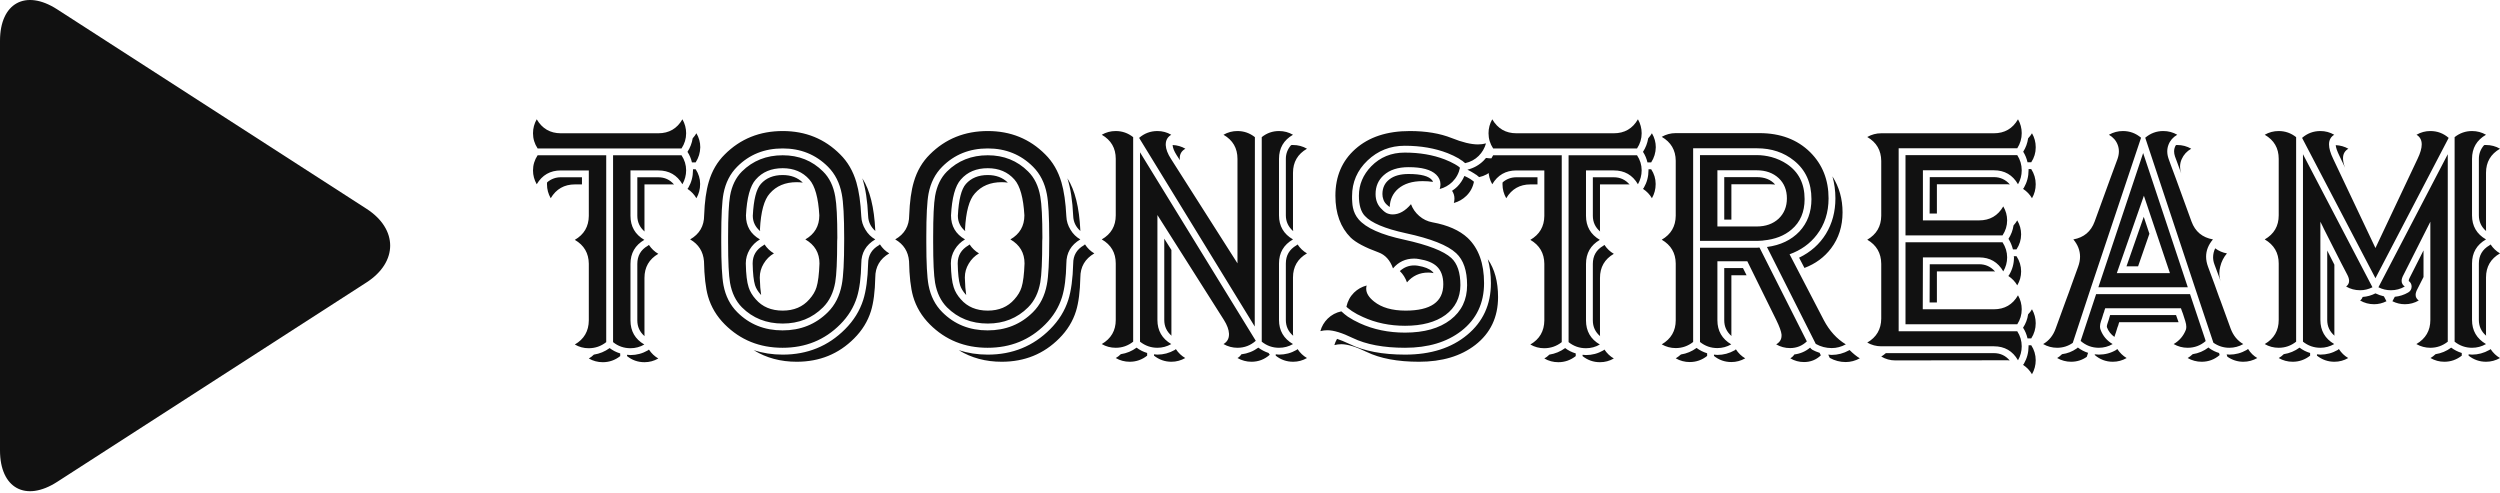 <svg width="923" height="182" viewBox="0 0 923 182" fill="none" xmlns="http://www.w3.org/2000/svg">
<g clip-path="url(#clip0_99_19)">
<path d="M212.28 68.082C208.324 68.082 205.339 69.783 203.325 73.186C202.409 71.576 201.951 69.874 201.951 68.082V67.697L202.006 67.313C203.471 66.069 205.156 65.447 207.061 65.447H214.862V68.082H212.28ZM225.081 128.51C226.216 129.388 227.517 130.046 228.982 130.485V131.473C227.077 132.973 224.934 133.724 222.554 133.724C220.686 133.724 218.964 133.266 217.389 132.351C218.048 131.986 218.671 131.51 219.257 130.924C221.382 130.595 223.323 129.79 225.081 128.51ZM253.816 56.063C254.805 54.526 255.446 52.862 255.739 51.069C256.288 50.447 256.746 49.825 257.112 49.203C258.064 50.813 258.541 52.532 258.541 54.362C258.504 56.374 257.936 58.24 256.837 59.96H255.464C255.134 58.533 254.585 57.234 253.816 56.063ZM239.585 129.058C240.501 130.449 241.654 131.546 243.046 132.352C241.471 133.266 239.768 133.724 237.936 133.724C235.519 133.724 233.376 132.974 231.508 131.473V130.979L232.112 131.034L232.772 131.089C235.043 131.089 237.167 130.522 239.145 129.388C239.291 129.315 239.438 129.205 239.585 129.058ZM256.837 62.484C257.936 64.167 258.485 65.96 258.485 67.863V68.027C258.485 69.857 258.027 71.576 257.112 73.186C256.306 71.796 255.207 70.643 253.815 69.729C253.962 69.582 254.071 69.436 254.145 69.289C255.28 67.314 255.848 65.173 255.848 62.868V62.484L256.837 62.484ZM243.048 65.449C245.392 65.449 247.333 66.345 248.871 68.138L248.542 68.083H237.938V85.152L237.993 85.481C236.198 83.944 235.301 82.005 235.301 79.663V65.449L243.048 65.449ZM239.585 90.421C240.501 91.812 241.654 92.909 243.046 93.714C239.64 95.69 237.936 98.654 237.936 102.606V123.791L237.991 124.12C236.197 122.583 235.299 120.644 235.299 118.302V97.447C235.299 94.446 236.581 92.214 239.145 90.751C239.292 90.678 239.438 90.568 239.585 90.421ZM226.344 57.325L251.617 57.325C252.753 59.044 253.32 60.892 253.32 62.868C253.32 64.698 252.862 66.417 251.947 68.027C249.969 64.624 247.002 62.923 243.046 62.923H232.772V79.662C232.772 83.614 234.475 86.578 237.882 88.554C234.476 90.529 232.772 93.493 232.772 97.445V118.301C232.772 122.252 234.475 125.216 237.882 127.192C236.307 128.107 234.604 128.564 232.772 128.564C230.355 128.564 228.212 127.814 226.344 126.314L226.344 57.325ZM198.16 68.028C197.245 66.418 196.787 64.717 196.787 62.924C196.787 60.912 197.354 59.046 198.49 57.326H223.818V126.315C221.913 127.815 219.752 128.565 217.335 128.565C215.503 128.565 213.8 128.108 212.225 127.193C215.631 125.217 217.353 122.254 217.39 118.302V97.391C217.353 93.476 215.631 90.531 212.225 88.555C215.631 86.579 217.353 83.634 217.39 79.719V62.925H207.06C203.141 62.925 200.175 64.626 198.16 68.028ZM243.048 49.204C247.003 49.204 249.97 47.484 251.948 44.045C252.864 45.655 253.322 47.374 253.322 49.204C253.322 51.216 252.754 53.082 251.619 54.802H198.49C197.354 53.082 196.786 51.216 196.786 49.204C196.786 47.374 197.244 45.655 198.16 44.045C200.174 47.484 203.141 49.204 207.06 49.204H243.048ZM288.978 64.625C292.018 64.625 294.49 65.558 296.395 67.424C295.589 67.315 294.838 67.26 294.142 67.26C289.93 67.26 286.615 68.65 284.198 71.431C282.11 73.736 280.901 78.163 280.572 84.713L280.627 84.987V85.317C278.832 83.78 277.935 81.896 277.935 79.664C278.228 73.736 279.217 69.821 280.901 67.918C282.843 65.723 285.535 64.625 288.978 64.625ZM320.515 79.718C320.258 74.083 319.544 69.455 318.372 65.832C321.156 70.15 322.749 76.553 323.152 85.042V85.261C321.467 83.761 320.588 81.913 320.515 79.718ZM281.012 108.916L280.902 108.806C279.84 107.635 279.125 106.465 278.759 105.294C278.246 103.647 277.953 100.995 277.88 97.336V97.226C277.88 94.335 279.199 92.122 281.836 90.585L282.275 90.256C283.191 91.646 284.345 92.744 285.737 93.549C284.162 94.464 282.898 95.726 281.946 97.336C280.994 98.909 280.517 100.592 280.517 102.385V102.605C280.591 105.203 280.755 107.306 281.012 108.916ZM324.855 90.202C325.771 91.629 326.924 92.745 328.316 93.55C324.873 95.562 323.152 98.526 323.152 102.441C323.042 107.637 322.511 111.771 321.558 114.845C320.386 118.614 318.317 121.98 315.35 124.944C309.636 130.688 302.567 133.56 294.143 133.56C288.172 133.56 282.88 132.133 278.265 129.28C281.634 130.377 285.187 130.926 288.923 130.926H288.978C298.099 130.926 305.772 127.798 311.999 121.541C315.185 118.358 317.42 114.754 318.702 110.729C319.764 107.363 320.368 102.881 320.515 97.282C320.515 94.319 321.815 92.087 324.415 90.587C324.562 90.513 324.708 90.385 324.855 90.202ZM311.668 87.842C311.668 80.048 311.375 74.652 310.789 71.651C310.019 67.553 308.316 64.187 305.679 61.553C301.174 57.052 295.607 54.802 288.977 54.802C282.237 54.802 276.633 57.052 272.165 61.553C269.564 64.15 267.88 67.462 267.11 71.487C266.561 74.414 266.286 79.682 266.286 87.293V89.488C266.286 97.099 266.561 102.368 267.11 105.295C267.879 109.32 269.564 112.631 272.165 115.229C276.633 119.729 282.219 121.979 288.922 121.979C295.588 121.979 301.174 119.729 305.679 115.229C308.316 112.594 310.019 109.21 310.788 105.075C311.374 102.075 311.667 96.696 311.667 88.939L311.668 87.842ZM319.524 84.821C320.44 86.358 321.649 87.547 323.151 88.389C319.707 90.401 317.986 93.365 317.986 97.28C317.876 102.476 317.345 106.61 316.393 109.684C315.221 113.452 313.151 116.818 310.185 119.782C304.471 125.527 297.383 128.399 288.922 128.399C280.461 128.399 273.356 125.527 267.605 119.782C264.602 116.782 262.532 113.324 261.397 109.409C260.518 106.299 260.023 101.982 259.914 96.457C259.621 92.871 257.917 90.182 254.804 88.389C258.247 86.413 259.968 83.449 259.968 79.498C260.152 74.485 260.719 70.369 261.672 67.149C262.844 63.124 264.822 59.74 267.605 56.995C273.356 51.251 280.48 48.379 288.978 48.379C297.402 48.379 304.471 51.251 310.185 56.995C312.969 59.74 314.965 63.179 316.174 67.314C317.126 70.533 317.73 74.723 317.987 79.882C318.06 81.638 318.572 83.284 319.524 84.821ZM301.451 106.062C302.037 104.196 302.403 101.269 302.55 97.281C302.55 93.366 300.81 90.402 297.33 88.39C300.773 86.414 302.495 83.45 302.495 79.499C302.128 73.022 300.901 68.614 298.814 66.272C296.36 63.491 293.082 62.1 288.979 62.1C284.767 62.1 281.452 63.491 279.035 66.272C276.947 68.577 275.738 73.004 275.408 79.554C275.408 83.469 277.13 86.414 280.573 88.39C278.998 89.305 277.734 90.549 276.782 92.122C275.829 93.732 275.353 95.415 275.353 97.171V97.391C275.426 101.269 275.774 104.159 276.397 106.062C276.873 107.599 277.752 109.081 279.034 110.508C281.452 113.288 284.766 114.679 288.979 114.679C293.117 114.679 296.396 113.288 298.813 110.508C300.095 109.081 300.975 107.599 301.451 106.062ZM303.867 63.307C306.211 65.612 307.713 68.704 308.373 72.583C308.885 75.364 309.142 80.449 309.142 87.84L309.087 88.938C309.087 96.329 308.849 101.415 308.373 104.196C307.713 108.038 306.212 111.129 303.867 113.471C299.875 117.459 294.912 119.453 288.978 119.453C282.935 119.453 277.917 117.459 273.924 113.471C271.653 111.166 270.188 108.147 269.529 104.415C269.053 101.671 268.815 96.695 268.815 89.487V87.291C268.815 80.084 269.053 75.108 269.529 72.363C270.188 68.594 271.653 65.576 273.924 63.307C277.953 59.319 282.971 57.325 288.978 57.325C294.912 57.325 299.874 59.319 303.867 63.307ZM364.687 64.625C367.727 64.625 370.199 65.558 372.104 67.424C371.298 67.315 370.547 67.26 369.851 67.26C365.639 67.26 362.324 68.65 359.907 71.431C357.819 73.736 356.61 78.163 356.281 84.713L356.336 84.987V85.317C354.541 83.78 353.644 81.896 353.644 79.664C353.937 73.736 354.926 69.821 356.61 67.918C358.552 65.723 361.244 64.625 364.687 64.625ZM396.224 79.718C395.967 74.083 395.253 69.455 394.081 65.832C396.865 70.15 398.458 76.553 398.861 85.042V85.261C397.176 83.761 396.297 81.913 396.224 79.718ZM356.721 108.916L356.611 108.806C355.549 107.635 354.834 106.465 354.468 105.294C353.955 103.647 353.662 100.995 353.589 97.336V97.226C353.589 94.335 354.908 92.122 357.545 90.585L357.985 90.256C358.9 91.646 360.054 92.744 361.446 93.549C359.871 94.464 358.607 95.726 357.655 97.336C356.703 98.909 356.226 100.592 356.226 102.385V102.605C356.3 105.203 356.464 107.306 356.721 108.916ZM400.564 90.202C401.48 91.629 402.633 92.745 404.025 93.55C400.582 95.562 398.861 98.526 398.861 102.441C398.751 107.637 398.22 111.771 397.267 114.845C396.095 118.614 394.026 121.98 391.059 124.944C385.345 130.688 378.276 133.56 369.852 133.56C363.881 133.56 358.589 132.133 353.974 129.28C357.343 130.377 360.896 130.926 364.633 130.926H364.687C373.808 130.926 381.481 127.798 387.708 121.541C390.894 118.358 393.129 114.754 394.411 110.729C395.473 107.363 396.077 102.881 396.224 97.282C396.224 94.319 397.524 92.087 400.124 90.587C400.271 90.513 400.417 90.385 400.564 90.202ZM387.377 87.842C387.377 80.048 387.084 74.652 386.498 71.651C385.728 67.553 384.025 64.187 381.388 61.553C376.883 57.052 371.316 54.802 364.686 54.802C357.946 54.802 352.342 57.052 347.874 61.553C345.273 64.15 343.589 67.462 342.819 71.487C342.27 74.414 341.995 79.682 341.995 87.293V89.488C341.995 97.099 342.27 102.368 342.819 105.295C343.588 109.32 345.273 112.631 347.874 115.229C352.342 119.729 357.928 121.979 364.631 121.979C371.297 121.979 376.883 119.729 381.388 115.229C384.025 112.594 385.728 109.21 386.497 105.075C387.083 102.075 387.376 96.696 387.376 88.939L387.377 87.842ZM395.233 84.821C396.149 86.358 397.358 87.547 398.86 88.389C395.416 90.401 393.695 93.365 393.695 97.28C393.585 102.476 393.054 106.61 392.102 109.684C390.93 113.452 388.861 116.818 385.894 119.782C380.18 125.527 373.092 128.399 364.631 128.399C356.17 128.399 349.065 125.527 343.314 119.782C340.311 116.782 338.241 113.324 337.106 109.409C336.227 106.299 335.732 101.982 335.623 96.457C335.33 92.871 333.626 90.182 330.513 88.389C333.956 86.413 335.677 83.449 335.677 79.498C335.861 74.485 336.428 70.369 337.381 67.149C338.553 63.124 340.531 59.74 343.314 56.995C349.065 51.251 356.189 48.379 364.687 48.379C373.111 48.379 380.18 51.251 385.894 56.995C388.678 59.74 390.674 63.179 391.883 67.314C392.835 70.533 393.439 74.723 393.696 79.882C393.769 81.638 394.281 83.284 395.233 84.821ZM377.16 106.062C377.746 104.196 378.112 101.269 378.259 97.281C378.259 93.366 376.519 90.402 373.039 88.39C376.482 86.414 378.204 83.45 378.204 79.499C377.837 73.022 376.61 68.614 374.523 66.272C372.069 63.491 368.791 62.1 364.688 62.1C360.476 62.1 357.161 63.491 354.744 66.272C352.656 68.577 351.447 73.004 351.117 79.554C351.117 83.469 352.839 86.414 356.282 88.39C354.707 89.305 353.443 90.549 352.491 92.122C351.538 93.732 351.062 95.415 351.062 97.171V97.391C351.135 101.269 351.483 104.159 352.106 106.062C352.582 107.599 353.461 109.081 354.743 110.508C357.161 113.288 360.475 114.679 364.688 114.679C368.826 114.679 372.105 113.288 374.522 110.508C375.804 109.081 376.684 107.599 377.16 106.062ZM379.576 63.307C381.92 65.612 383.422 68.704 384.082 72.583C384.594 75.364 384.851 80.449 384.851 87.84L384.796 88.938C384.796 96.329 384.558 101.415 384.082 104.196C383.422 108.038 381.921 111.129 379.576 113.471C375.584 117.459 370.621 119.453 364.687 119.453C358.644 119.453 353.626 117.459 349.633 113.471C347.362 111.166 345.897 108.147 345.238 104.415C344.762 101.671 344.524 96.695 344.524 89.487V87.291C344.524 80.084 344.762 75.108 345.238 72.363C345.897 68.594 347.362 65.576 349.633 63.307C353.662 59.319 358.68 57.325 364.687 57.325C370.621 57.325 375.583 59.319 379.576 63.307ZM432.485 92.287V123.625L432.54 123.954C430.745 122.417 429.848 120.478 429.848 118.136V88.114L432.485 92.287ZM419.629 128.345C420.764 129.223 422.064 129.882 423.529 130.321V131.309C421.625 132.809 419.482 133.559 417.101 133.559C415.233 133.559 413.512 133.102 411.937 132.187C412.596 131.821 413.219 131.345 413.805 130.76C415.966 130.43 417.907 129.626 419.629 128.345ZM482.538 54.911C479.094 56.887 477.373 59.85 477.373 63.802V84.658L477.428 84.987V85.317C475.633 83.743 474.736 81.804 474.736 79.499V58.643C474.736 56.741 475.377 55.057 476.659 53.594L477.043 53.539H477.373C479.241 53.539 480.963 53.996 482.538 54.911ZM434.407 57.271C433.492 55.844 432.997 54.6 432.924 53.539C434.645 53.613 436.22 54.07 437.649 54.911C436.257 55.68 435.561 56.851 435.561 58.424C435.561 58.68 435.579 58.918 435.616 59.138L434.407 57.271ZM479.075 90.256C479.99 91.646 481.144 92.744 482.536 93.549C479.093 95.525 477.371 98.488 477.371 102.44V123.296L477.426 123.625V123.954C475.632 122.417 474.734 120.478 474.734 118.137V97.281C474.734 94.317 476.035 92.085 478.635 90.585C478.782 90.512 478.928 90.402 479.075 90.256ZM434.134 128.894C435.05 130.284 436.204 131.382 437.595 132.187C435.984 133.102 434.281 133.559 432.486 133.559C430.105 133.559 427.962 132.809 426.058 131.309V130.815L426.662 130.87L427.321 130.925C429.556 130.925 431.68 130.358 433.694 129.223C433.841 129.15 433.988 129.04 434.134 128.894ZM479.075 128.894C479.99 130.284 481.144 131.382 482.536 132.187C480.961 133.102 479.258 133.559 477.426 133.559C475.009 133.559 472.866 132.809 470.998 131.309V130.815L471.602 130.87L472.207 130.925C474.514 130.925 476.657 130.358 478.635 129.223C478.782 129.15 478.928 129.04 479.075 128.894ZM464.571 128.345C465.706 129.187 466.97 129.845 468.362 130.321L468.801 130.979C466.86 132.699 464.607 133.559 462.044 133.559C460.212 133.559 458.491 133.102 456.879 132.187C457.465 131.858 457.941 131.4 458.308 130.815C460.652 130.522 462.739 129.699 464.571 128.345ZM472.208 48.38C474.076 48.38 475.798 48.838 477.373 49.753C473.929 51.728 472.208 54.692 472.208 58.644V79.5C472.208 83.451 473.93 86.415 477.373 88.391C473.929 90.367 472.208 93.33 472.208 97.282V118.138C472.208 122.053 473.93 125.016 477.373 127.029C475.798 127.944 474.076 128.401 472.208 128.401C469.827 128.401 467.703 127.651 465.835 126.151V50.631C467.703 49.131 469.828 48.38 472.208 48.38ZM427.32 128.4C424.939 128.4 422.796 127.65 420.891 126.15V56.228L463.635 125.821C461.694 127.541 459.441 128.401 456.877 128.401C455.046 128.401 453.324 127.943 451.713 127.028C453.068 126.223 453.746 125.034 453.746 123.461V123.186C453.672 121.686 453.05 120.003 451.878 118.137L427.319 79.39V118.137C427.319 122.052 429.022 125.016 432.428 127.028C430.817 127.943 429.114 128.4 427.32 128.4ZM456.877 48.38C459.258 48.38 461.401 49.13 463.306 50.631L463.251 120.553L420.561 50.906C422.502 49.223 424.755 48.381 427.318 48.381C429.15 48.381 430.853 48.839 432.428 49.754C431.073 50.559 430.395 51.748 430.395 53.321V53.596C430.468 55.096 431.109 56.779 432.318 58.645L456.877 97.227V58.645C456.877 54.693 455.155 51.73 451.712 49.754C453.287 48.839 455.01 48.38 456.877 48.38ZM411.936 48.38C414.317 48.38 416.46 49.131 418.364 50.631V126.15C416.46 127.65 414.317 128.4 411.936 128.4C410.068 128.4 408.347 127.943 406.772 127.028C410.215 125.016 411.936 122.052 411.936 118.137V97.281C411.936 93.33 410.215 90.366 406.772 88.39C410.215 86.414 411.936 83.451 411.936 79.499V58.643C411.936 54.691 410.215 51.728 406.772 49.752C408.347 48.837 410.068 48.38 411.936 48.38ZM529.071 67.149C527.863 66.966 526.581 66.874 525.225 66.874C521.416 66.874 518.413 67.808 516.215 69.674C514.237 71.393 513.193 73.644 513.083 76.424C512.827 76.278 512.442 75.967 511.93 75.491C511.344 74.942 510.941 74.302 510.721 73.57C510.501 72.985 510.391 72.344 510.391 71.649C510.391 69.344 511.252 67.533 512.974 66.216C514.658 64.898 517.021 64.24 520.061 64.24C524.676 64.24 527.588 65.026 528.797 66.6C528.906 66.783 528.998 66.966 529.071 67.149ZM523.468 98.104C525.922 98.506 527.68 99.202 528.742 100.19C528.925 100.336 529.108 100.555 529.292 100.848L529.017 100.793C528.467 100.684 527.9 100.629 527.314 100.629C524.127 100.629 521.508 101.836 519.457 104.251C518.871 102.605 517.992 101.214 516.82 100.08C518.358 98.689 520.116 97.994 522.094 97.994C522.57 97.994 523.028 98.031 523.468 98.104ZM550.444 104.525C550.444 101.342 550.06 98.397 549.291 95.689C551.818 99.312 553.082 103.977 553.082 109.685C553.082 117.112 550.28 123.003 544.676 127.357C539.328 131.492 532.406 133.559 523.908 133.559C515.996 133.559 509.55 132.352 504.569 129.937C500.65 128.034 497.536 127.083 495.229 127.083C494.35 127.083 493.489 127.192 492.646 127.412C492.866 126.644 493.196 125.875 493.635 125.107C494.881 125.509 496.437 126.15 498.305 127.028C503.616 129.626 510.429 130.924 518.744 130.924C528.23 130.924 535.885 128.491 541.709 123.625C547.533 118.795 550.444 112.429 550.444 104.525ZM544.18 67.095C543.777 69.144 542.843 70.882 541.378 72.309C540.059 73.59 538.521 74.468 536.763 74.944C536.909 74.395 536.983 73.846 536.983 73.297C536.983 72.273 536.69 71.321 536.104 70.443C536.873 69.931 537.495 69.437 537.972 68.962C539.107 67.827 540.004 66.492 540.664 64.955C541.47 65.321 542.202 65.705 542.861 66.108C543.081 66.254 543.264 66.382 543.411 66.492L543.576 66.602L543.631 66.656L544.18 67.095ZM553.795 58.095C553.319 59.888 552.421 61.424 551.103 62.705C549.747 64.059 548.081 64.955 546.103 65.394L545.169 64.626L545.114 64.571L544.894 64.461C544.711 64.315 544.491 64.168 544.235 64.022C543.503 63.546 542.678 63.089 541.763 62.65C544.107 62.065 546.103 60.949 547.751 59.302C547.971 59.046 548.264 58.717 548.63 58.314C549.4 58.424 550.132 58.479 550.828 58.479C551.854 58.479 552.842 58.351 553.795 58.095ZM520.939 75.382C521.562 77.065 522.569 78.51 523.961 79.718C525.389 80.962 527.019 81.749 528.851 82.078C534.491 83.102 538.832 85.023 541.872 87.841C545.901 91.683 547.915 97.244 547.915 104.525C547.915 111.953 545.113 117.844 539.509 122.198C534.161 126.332 527.239 128.4 518.741 128.4C510.83 128.4 504.383 127.192 499.402 124.777C495.483 122.875 492.369 121.923 490.062 121.923C489.183 121.923 488.322 122.033 487.48 122.253C487.956 120.496 488.853 118.96 490.172 117.642C491.6 116.252 493.285 115.356 495.226 114.953L496.051 115.667L496.105 115.722L496.16 115.777C496.27 115.886 496.38 115.978 496.49 116.051C496.856 116.344 497.241 116.636 497.644 116.929C498.962 117.807 500.428 118.612 502.039 119.344C507.057 121.649 512.625 122.802 518.741 122.802C525.811 122.802 531.396 121.228 535.498 118.082C539.601 114.935 541.652 110.672 541.652 105.294C541.652 99.915 540.315 95.982 537.641 93.494C534.528 90.567 528.301 88.097 518.961 86.085C511.269 84.402 506.251 82.279 503.907 79.718C502.442 78.181 501.709 75.694 501.709 72.254C501.709 68.156 503.229 64.533 506.269 61.387C509.566 58.021 513.686 56.338 518.631 56.338C524.125 56.338 529.052 57.179 533.41 58.862C534.802 59.411 536.048 59.997 537.146 60.619C537.513 60.838 537.842 61.039 538.135 61.222C538.208 61.295 538.282 61.35 538.355 61.387L538.41 61.442H538.465L539.014 61.936C538.611 63.948 537.677 65.686 536.212 67.15C534.894 68.43 533.337 69.308 531.542 69.784C531.725 69.162 531.817 68.577 531.817 68.028C531.817 66.674 531.286 65.485 530.223 64.46C528.319 62.631 524.931 61.716 520.059 61.716C516.14 61.716 513.082 62.704 510.884 64.68C508.87 66.473 507.862 68.796 507.862 71.65C507.862 73.992 508.65 75.876 510.225 77.303L510.719 77.797L511.324 78.291C511.763 78.62 512.221 78.84 512.697 78.95C513.173 79.096 513.65 79.169 514.126 79.169C516.543 79.169 518.815 77.907 520.939 75.382ZM545.662 53.321C546.725 53.321 547.713 53.193 548.629 52.936C548.116 54.729 547.219 56.266 545.937 57.547C544.582 58.9 542.915 59.797 540.937 60.236L540.003 59.468H539.948L539.893 59.358C539.784 59.321 539.674 59.266 539.564 59.193C539.271 58.974 538.923 58.736 538.52 58.48C537.311 57.784 535.974 57.144 534.509 56.559C529.821 54.729 524.528 53.814 518.631 53.814C513.284 53.814 508.705 55.626 504.896 59.248C501.087 62.87 499.182 67.261 499.182 72.42V73.463L499.237 74.505C499.274 75.31 499.365 76.042 499.512 76.701C499.841 78.311 500.537 79.738 501.599 80.982C504.31 84.165 509.932 86.671 518.466 88.501C527.257 90.44 533.044 92.69 535.828 95.251C538.062 97.3 539.179 100.648 539.179 105.295C539.143 109.905 537.311 113.564 533.685 116.272C530.023 118.943 525.041 120.278 518.741 120.278C513.1 120.278 507.918 119.199 503.193 117.04C501.691 116.382 500.336 115.65 499.127 114.845C498.761 114.589 498.413 114.333 498.084 114.076C497.974 114.003 497.882 113.93 497.809 113.857L497.754 113.802H497.699L497.095 113.253C497.534 111.204 498.468 109.466 499.897 108.039C501.215 106.759 502.772 105.88 504.567 105.405C504.457 105.807 504.402 106.21 504.402 106.612C504.402 108.222 505.373 109.795 507.314 111.332C510.098 113.564 513.98 114.68 518.961 114.68C528.228 114.68 532.862 111.442 532.862 104.966C532.862 102.039 532.056 99.825 530.444 98.325C529.052 97.008 526.855 96.111 523.851 95.636C523.265 95.526 522.679 95.471 522.093 95.471C518.943 95.471 516.342 96.678 514.291 99.093C513.229 96.056 511.434 94.081 508.907 93.166C503.999 91.373 500.593 89.562 498.688 87.732C494.915 83.964 493.029 78.805 493.029 72.255C493.029 65.12 495.483 59.376 500.391 55.022C505.372 50.595 512.075 48.381 520.5 48.381C526.47 48.381 531.616 49.241 535.938 50.961C539.857 52.534 543.098 53.321 545.662 53.321ZM565.058 68.082C561.102 68.082 558.117 69.783 556.102 73.186C555.187 71.576 554.729 69.874 554.729 68.082V67.697L554.784 67.313C556.249 66.069 557.934 65.447 559.838 65.447H567.64V68.082H565.058ZM577.859 128.51C578.994 129.388 580.294 130.046 581.759 130.485V131.473C579.855 132.973 577.712 133.724 575.331 133.724C573.463 133.724 571.742 133.266 570.167 132.351C570.826 131.986 571.449 131.51 572.035 130.924C574.159 130.595 576.101 129.79 577.859 128.51ZM606.593 56.063C607.582 54.526 608.223 52.862 608.516 51.069C609.066 50.447 609.524 49.825 609.89 49.203C610.842 50.813 611.318 52.532 611.318 54.362C611.282 56.374 610.714 58.24 609.615 59.96H608.242C607.912 58.533 607.362 57.234 606.593 56.063ZM592.362 129.058C593.278 130.449 594.432 131.546 595.823 132.352C594.249 133.266 592.545 133.724 590.714 133.724C588.297 133.724 586.154 132.974 584.286 131.473V130.979L584.89 131.034L585.549 131.089C587.82 131.089 589.945 130.522 591.923 129.388C592.069 129.315 592.216 129.205 592.362 129.058ZM609.614 62.484C610.713 64.167 611.263 65.96 611.263 67.863V68.027C611.263 69.857 610.805 71.576 609.889 73.186C609.083 71.796 607.985 70.643 606.593 69.729C606.739 69.582 606.849 69.436 606.922 69.289C608.058 67.314 608.625 65.173 608.625 62.868V62.484L609.614 62.484ZM595.825 65.449C598.169 65.449 600.11 66.345 601.649 68.138L601.319 68.083H590.716V85.152L590.771 85.481C588.976 83.944 588.079 82.005 588.079 79.663V65.449L595.825 65.449ZM592.362 90.421C593.278 91.812 594.432 92.909 595.823 93.714C592.417 95.69 590.714 98.654 590.714 102.606V123.791L590.769 124.12C588.974 122.583 588.077 120.644 588.077 118.302V97.447C588.077 94.446 589.359 92.214 591.923 90.751C592.069 90.678 592.216 90.568 592.362 90.421ZM579.122 57.325L604.395 57.325C605.53 59.044 606.098 60.892 606.098 62.868C606.098 64.698 605.64 66.417 604.724 68.027C602.746 64.624 599.78 62.923 595.824 62.923H585.55V79.662C585.55 83.614 587.253 86.578 590.659 88.554C587.253 90.529 585.55 93.493 585.55 97.445V118.301C585.55 122.252 587.253 125.216 590.659 127.192C589.084 128.107 587.381 128.564 585.55 128.564C583.132 128.564 580.99 127.814 579.122 126.314V57.325ZM550.938 68.028C550.022 66.418 549.564 64.717 549.564 62.924C549.564 60.912 550.132 59.046 551.267 57.326H576.595V126.315C574.691 127.815 572.53 128.565 570.112 128.565C568.281 128.565 566.578 128.108 565.003 127.193C568.409 125.217 570.131 122.254 570.167 118.302V97.391C570.13 93.476 568.409 90.531 565.003 88.555C568.409 86.579 570.131 83.634 570.167 79.719V62.925H559.838C555.919 62.925 552.952 64.626 550.938 68.028ZM595.825 49.204C599.781 49.204 602.748 47.484 604.726 44.045C605.641 45.655 606.099 47.374 606.099 49.204C606.099 51.216 605.532 53.082 604.396 54.802H551.267C550.132 53.082 549.564 51.216 549.564 49.204C549.564 47.374 550.022 45.655 550.938 44.045C552.952 47.484 555.919 49.204 559.838 49.204H595.825ZM677.634 73.241C677.634 70.424 677.267 67.716 676.535 65.118C679.025 69.033 680.271 73.461 680.271 78.4C680.271 83.522 678.861 87.95 676.04 91.682C673.55 94.975 670.271 97.39 666.206 98.927L664.228 95.139C668.477 93.09 671.773 90.163 674.117 86.358C676.461 82.516 677.634 78.144 677.634 73.241ZM682.852 129.223C684.17 130.54 685.434 131.565 686.643 132.297C684.958 133.211 683.218 133.669 681.423 133.669C679.336 133.669 677.376 133.156 675.545 132.132L674.995 130.924L675.6 130.979L676.259 131.034C678.493 131.034 680.636 130.467 682.687 129.333L682.797 129.278L682.852 129.223ZM644.831 101.617H639.227V123.735L639.282 124.064C637.487 122.527 636.59 120.588 636.59 118.247V98.982H643.513L644.831 101.617ZM648.57 65.392C651.537 65.392 653.808 66.307 655.383 68.137C654.797 68.063 654.247 68.027 653.734 68.027H639.23V81.089H636.593V65.392L648.57 65.392ZM626.372 128.455C627.544 129.333 628.845 129.991 630.273 130.43V131.418C628.368 132.918 626.226 133.668 623.845 133.668C622.013 133.668 620.292 133.211 618.68 132.296C619.34 131.894 619.981 131.418 620.603 130.869C622.728 130.54 624.651 129.735 626.372 128.455ZM669.172 129.168C669.905 129.57 670.784 129.936 671.809 130.266L672.249 131.199C670.527 132.845 668.458 133.668 666.041 133.668C664.209 133.668 662.524 133.211 660.986 132.296C661.645 131.894 662.14 131.418 662.469 130.869C664.704 130.577 666.645 129.735 668.293 128.345C668.513 128.674 668.806 128.948 669.172 129.168ZM640.876 128.948C641.792 130.375 642.946 131.491 644.337 132.296C642.726 133.211 641.023 133.668 639.228 133.668C636.81 133.668 634.668 132.918 632.8 131.418V130.924L633.404 130.979L634.063 131.034C636.298 131.034 638.422 130.467 640.436 129.333C640.583 129.259 640.73 129.131 640.876 128.948ZM673.347 118.191C675.434 122.143 678.145 125.125 681.478 127.137C679.793 128.052 678.053 128.51 676.258 128.51C674.171 128.51 672.211 127.997 670.38 126.973L652.359 91.19C657.34 90.531 661.332 88.629 664.336 85.482C667.303 82.299 668.786 78.31 668.786 73.517C668.786 67.48 666.644 62.742 662.358 59.303C658.585 56.266 654.025 54.747 648.678 54.747H625.108V126.26C623.203 127.76 621.06 128.51 618.68 128.51C616.848 128.51 615.127 128.053 613.515 127.138C616.958 125.125 618.68 122.162 618.68 118.247V97.281C618.643 93.403 616.921 90.476 613.515 88.5C616.921 86.524 618.643 83.579 618.68 79.664V59.302C618.643 55.424 616.921 52.496 613.515 50.521C615.127 49.606 616.848 49.149 618.68 49.149H649.558C657.323 49.149 663.586 51.508 668.348 56.228C672.853 60.729 675.105 66.4 675.105 73.242C675.105 78.438 673.659 82.92 670.765 86.689C668.238 89.982 664.886 92.379 660.711 93.879L673.347 118.191ZM648.789 91.464L649.174 91.409H649.613L667.085 126.04C665.363 127.686 663.293 128.51 660.876 128.51C659.045 128.51 657.342 128.052 655.767 127.137C657.085 126.369 657.745 125.308 657.745 123.954V123.515C657.635 122.381 656.994 120.606 655.822 118.192L645.108 96.458H634.065V118.246C634.065 122.161 635.768 125.125 639.174 127.138C637.563 128.052 635.86 128.51 634.065 128.51C631.647 128.51 629.505 127.76 627.637 126.259V91.463L648.789 91.464ZM648.57 83.615C651.903 83.615 654.613 82.646 656.701 80.707C658.716 78.767 659.723 76.279 659.723 73.242C659.723 70.169 658.716 67.681 656.701 65.778C654.613 63.839 651.903 62.869 648.57 62.869H634.065V83.615L648.57 83.615ZM650.82 88.828C650.051 88.901 649.373 88.938 648.787 88.938H627.635V57.269H648.678C650.399 57.269 652.176 57.507 654.007 57.982C656.131 58.568 658.036 59.428 659.721 60.562C664.08 63.489 666.259 67.806 666.259 73.514C666.259 78.271 664.666 82.003 661.479 84.711C658.805 87.016 655.344 88.37 651.095 88.772L650.82 88.828ZM730.704 97.556C733.049 97.556 735.008 98.452 736.583 100.245L735.869 100.19H715.101V111.661H712.409L712.464 97.556H730.704ZM746.969 56.01C747.921 54.51 748.526 52.863 748.782 51.07C749.368 50.448 749.844 49.826 750.211 49.204C751.126 50.778 751.584 52.479 751.584 54.308V54.473C751.584 56.412 751.035 58.223 749.936 59.907H748.562C748.233 58.48 747.702 57.181 746.969 56.01ZM746.198 86.524C746.198 88.5 745.631 90.347 744.495 92.067H743.177C742.81 90.64 742.261 89.341 741.528 88.171C742.517 86.634 743.14 84.987 743.396 83.231C743.946 82.609 744.404 81.987 744.77 81.365C745.722 82.975 746.198 84.695 746.198 86.524ZM741.805 101.452C742.977 99.476 743.563 97.336 743.563 95.031L743.508 94.811V94.592H744.497C745.632 96.348 746.2 98.214 746.2 100.19C746.2 102.019 745.724 103.739 744.771 105.349C743.966 103.958 742.867 102.806 741.475 101.891C741.621 101.708 741.731 101.562 741.805 101.452ZM748.781 116.051C749.367 115.466 749.843 114.844 750.209 114.185C751.125 115.795 751.583 117.515 751.583 119.344C751.583 121.356 751.033 123.222 749.934 124.942H748.561C748.231 123.479 747.682 122.161 746.913 120.99C747.902 119.49 748.524 117.844 748.781 116.051ZM749.934 127.467C751.033 129.15 751.582 130.998 751.582 133.01C751.582 134.84 751.125 136.559 750.209 138.169C749.403 136.779 748.304 135.626 746.912 134.711C747.059 134.528 747.169 134.382 747.242 134.272C748.377 132.296 748.945 130.156 748.945 127.851V127.467L749.934 127.467ZM736.145 65.392C738.489 65.392 740.448 66.289 742.023 68.082H741.639L741.309 68.027H715.102V78.839H712.41L712.465 65.392L736.145 65.392ZM749.934 62.431C751.033 64.15 751.582 66.016 751.582 68.029C751.582 69.895 751.125 71.614 750.209 73.188C749.403 71.797 748.304 70.645 746.912 69.73C747.059 69.547 747.169 69.401 747.242 69.291C748.377 67.315 748.945 65.175 748.945 62.869V62.43L749.934 62.431ZM736.145 130.376C738.489 130.376 740.43 131.272 741.969 133.065H741.639L741.309 133.01L699.719 133.065C697.888 133.065 696.166 132.589 694.555 131.638C695.104 131.309 695.672 130.888 696.258 130.376H736.145ZM736.145 49.204C740.101 49.204 743.067 47.484 745.045 44.045C745.961 45.618 746.419 47.32 746.419 49.149C746.419 51.161 745.869 53.028 744.771 54.747H700.984V122.309H744.771C745.869 123.992 746.419 125.84 746.419 127.852C746.419 129.682 745.961 131.401 745.045 133.011C743.067 129.572 740.101 127.852 736.145 127.852H694.555C692.723 127.852 691.002 127.395 689.39 126.48C692.797 124.504 694.518 121.559 694.555 117.644V97.392C694.518 93.44 692.797 90.477 689.39 88.501C692.797 86.525 694.518 83.58 694.555 79.665V59.413C694.518 55.498 692.797 52.552 689.39 50.577C691.002 49.662 692.723 49.205 694.555 49.205L736.145 49.204ZM739.608 100.19C737.63 96.75 734.663 95.031 730.707 95.031H709.939L709.884 114.185H736.146C740.102 114.185 743.069 112.465 745.047 109.026C745.962 110.636 746.42 112.356 746.42 114.185C746.42 116.197 745.871 118.045 744.772 119.728H703.511V89.433H739.332C740.467 91.19 741.035 93.056 741.035 95.031C741.035 96.861 740.56 98.58 739.608 100.19ZM703.51 57.271L744.771 57.272C745.87 58.991 746.419 60.857 746.419 62.87C746.419 64.736 745.961 66.455 745.046 68.029C743.068 64.589 740.101 62.87 736.145 62.87H709.938V81.365H730.706C734.662 81.365 737.628 79.646 739.606 76.206C740.559 77.816 741.035 79.536 741.035 81.365C741.035 83.341 740.467 85.189 739.332 86.909H703.511L703.51 57.271ZM791.471 80.047L793.559 86.303L789.384 98.323H785.098L791.471 80.047ZM808.996 54.911C807.385 55.826 806.213 57.106 805.48 58.753C805.077 59.668 804.876 60.601 804.876 61.552C804.876 62.357 805.022 63.18 805.315 64.022C803.923 60.18 803.154 58.094 803.008 57.765C802.788 57.106 802.678 56.484 802.678 55.899C802.678 55.057 802.898 54.289 803.337 53.594L803.612 53.539H803.832C805.7 53.539 807.421 53.996 808.996 54.911ZM803.393 116.325C803.723 117.24 804.034 118.118 804.327 118.96H782.405C782.405 118.996 782.332 119.216 782.185 119.618L782.13 119.893L782.021 120.222L781.746 120.935C781.343 122.326 781.05 123.241 780.867 123.68L780.647 124.393C779.365 123.478 778.449 122.308 777.9 120.881C777.863 120.807 777.845 120.698 777.845 120.551C777.845 120.259 777.937 119.856 778.12 119.344C778.193 119.051 778.34 118.612 778.559 118.027C778.706 117.514 778.871 116.947 779.054 116.325L803.393 116.325ZM822.184 93.549C820.975 94.976 820.151 96.604 819.711 98.434C819.491 99.275 819.382 100.117 819.382 100.958C819.382 101.983 819.565 102.989 819.931 103.977L817.569 97.61C817.239 96.732 817.074 95.854 817.074 94.976C817.074 93.878 817.33 92.781 817.843 91.683C819.199 92.671 820.645 93.293 822.184 93.549ZM819.326 130.485L819.49 131.089C817.586 132.736 815.37 133.559 812.843 133.559C811.011 133.559 809.29 133.101 807.678 132.187C808.264 131.857 808.887 131.382 809.546 130.76C811.707 130.43 813.648 129.607 815.37 128.29L815.754 128.619C816.853 129.388 818.025 129.955 819.271 130.321L819.326 130.485ZM829.984 128.839C830.9 130.302 832.035 131.418 833.391 132.187C831.779 133.101 830.057 133.559 828.226 133.559C826.102 133.559 824.142 132.937 822.348 131.693L822.073 130.869H822.567L823.062 130.924C825.333 130.924 827.457 130.357 829.435 129.223C829.618 129.113 829.801 128.985 829.984 128.839ZM781.691 128.839C782.643 130.266 783.797 131.382 785.152 132.187C783.577 133.101 781.873 133.559 780.042 133.559C777.515 133.559 775.281 132.717 773.339 131.034L773.449 130.815L774.164 130.869L774.878 130.924C777.185 130.924 779.31 130.357 781.251 129.223C781.397 129.113 781.544 128.985 781.691 128.839ZM767.132 128.29C768.267 129.168 769.531 129.827 770.923 130.266L770.428 131.748C768.707 132.955 766.784 133.559 764.659 133.559C762.828 133.559 761.106 133.101 759.495 132.187C760.081 131.857 760.685 131.382 761.308 130.76C763.286 130.504 765.081 129.808 766.692 128.674C766.875 128.564 767.022 128.436 767.132 128.29ZM817.624 105.019C817.88 105.751 818.247 106.776 818.723 108.093L819.272 109.63L819.822 111.057C821.47 115.63 822.715 119.051 823.557 121.32C824.51 123.881 826.066 125.784 828.227 127.028C826.616 127.942 824.894 128.4 823.063 128.4C820.939 128.4 818.979 127.778 817.184 126.534L810.372 106.172L792.021 50.848C793.963 49.202 796.179 48.378 798.669 48.378C800.537 48.378 802.259 48.836 803.834 49.75C802.259 50.665 801.178 51.909 800.592 53.482C800.299 54.251 800.152 55.056 800.152 55.897C800.152 56.775 800.317 57.69 800.647 58.641C800.72 58.788 800.977 59.501 801.416 60.782C801.965 62.245 802.606 63.965 803.339 65.941C805.317 71.356 807.24 76.643 809.108 81.802C810.463 85.498 813.1 87.693 817.019 88.388C815.335 90.364 814.492 92.486 814.492 94.754C814.492 95.962 814.73 97.206 815.206 98.487C815.902 100.353 816.708 102.531 817.624 105.019ZM808.558 108.587L814.162 125.326L814.326 125.93C812.422 127.576 810.206 128.4 807.678 128.4C805.847 128.4 804.126 127.942 802.514 127.028C804.638 125.783 806.14 124.027 807.019 121.759C807.129 121.429 807.184 121.064 807.184 120.661C807.184 120.039 807.056 119.326 806.8 118.521C806.653 118.045 806.36 117.13 805.921 115.776L805.646 115.063C805.573 114.88 805.499 114.679 805.426 114.459C805.316 114.057 805.243 113.837 805.206 113.801H777.241C777.241 113.837 777.168 114.057 777.022 114.459L776.912 114.734L776.857 115.063L776.582 115.776C776.179 117.167 775.886 118.081 775.703 118.521C775.447 119.289 775.318 119.966 775.318 120.551C775.318 120.99 775.392 121.393 775.538 121.759C776.381 124.027 777.864 125.783 779.988 127.027C778.413 127.942 776.71 128.4 774.879 128.4C772.351 128.4 770.117 127.558 768.176 125.875L773.89 108.587L808.558 108.587ZM791.525 72.254L781.526 100.849H801.14L791.525 72.254ZM807.733 106.062H774.714L791.252 56.502L807.733 106.062ZM772.021 106.062L765.263 126.589C763.542 127.796 761.619 128.4 759.494 128.4C757.663 128.4 755.942 127.942 754.33 127.028C756.491 125.784 758.029 123.881 758.945 121.32C759.714 119.271 760.96 115.85 762.681 111.057L763.23 109.575L763.78 108.093C764.183 106.959 764.549 105.934 764.879 105.019C765.721 102.641 766.509 100.464 767.241 98.488C767.717 97.208 767.955 95.964 767.955 94.756C767.955 92.488 767.131 90.366 765.483 88.39C769.365 87.695 771.984 85.499 773.34 81.804C775.281 76.535 777.204 71.248 779.108 65.942C780.793 61.369 781.691 58.935 781.801 58.643C782.13 57.692 782.295 56.777 782.295 55.899C782.295 55.057 782.149 54.252 781.856 53.484C781.269 51.911 780.189 50.667 778.614 49.752C780.225 48.837 781.947 48.38 783.778 48.38C786.306 48.38 788.54 49.203 790.481 50.85L772.021 106.062ZM919.538 90.256C920.453 91.646 921.607 92.744 922.999 93.549C919.556 95.525 917.835 98.488 917.835 102.44V123.625L917.89 123.954C916.095 122.418 915.197 120.478 915.197 118.137V97.281C915.197 94.317 916.498 92.085 919.098 90.585C919.208 90.512 919.355 90.402 919.538 90.256ZM863.719 57.544C862.877 55.824 862.419 54.507 862.346 53.592C864.031 53.665 865.587 54.105 867.016 54.91C865.697 55.678 865.038 56.849 865.038 58.422C865.038 59.447 865.295 60.617 865.807 61.935L863.719 57.544ZM848.994 128.345C850.13 129.223 851.43 129.882 852.895 130.321V131.309C850.99 132.809 848.848 133.559 846.467 133.559C844.599 133.559 842.877 133.102 841.302 132.187C841.962 131.821 842.584 131.345 843.17 130.76C845.295 130.43 847.236 129.626 848.994 128.345ZM923 54.911C919.557 56.887 917.836 59.85 917.836 63.802V84.987L917.891 85.317C916.096 83.78 915.199 81.841 915.199 79.499V58.643C915.199 56.741 915.84 55.057 917.122 53.594L917.451 53.539H917.836C919.704 53.539 921.425 53.996 923 54.911ZM859.213 92.506C860.092 94.226 860.971 95.964 861.85 97.72V123.626L861.905 123.955C860.111 122.418 859.213 120.479 859.213 118.137L859.213 92.506ZM863.5 128.839C864.416 130.266 865.569 131.382 866.961 132.187C865.386 133.102 863.683 133.559 861.852 133.559C859.471 133.559 857.328 132.809 855.423 131.309V130.815L856.028 130.87L856.687 130.925C858.958 130.925 861.082 130.357 863.06 129.223C863.207 129.15 863.354 129.022 863.5 128.839ZM919.538 128.894C920.453 130.284 921.607 131.382 922.999 132.187C921.387 133.102 919.666 133.559 917.834 133.559C915.454 133.559 913.311 132.809 911.406 131.309V130.815L912.065 130.87L912.67 130.925C914.904 130.925 917.028 130.357 919.043 129.223C919.189 129.15 919.355 129.04 919.538 128.894ZM877.014 108.313C878.003 108.788 879.047 109.154 880.145 109.41L881.079 111.221C879.614 111.953 878.094 112.319 876.519 112.319C874.651 112.319 872.93 111.862 871.355 110.947C871.794 110.618 872.106 110.179 872.289 109.63C873.937 109.52 875.512 109.081 877.014 108.313ZM904.98 128.345C906.152 129.223 907.453 129.882 908.881 130.321V131.309C906.977 132.809 904.834 133.559 902.453 133.559C900.622 133.559 898.918 133.102 897.343 132.187C897.966 131.821 898.589 131.345 899.211 130.76C901.336 130.43 903.259 129.626 904.98 128.345ZM892.564 106.611C892.088 107.453 891.85 108.203 891.85 108.861C891.85 109.703 892.234 110.398 893.003 110.947C891.428 111.862 889.725 112.319 887.894 112.319C886.282 112.319 884.744 111.953 883.279 111.221L884.158 109.575C885.953 109.392 887.601 108.861 889.103 107.983C889.908 107.507 890.33 106.812 890.366 105.897V105.788C890.366 104.946 890.018 104.269 889.322 103.757V103.428C889.359 103.208 889.469 102.916 889.652 102.55L894.762 92.451V102.275L892.564 106.611ZM912.671 48.38C914.539 48.38 916.261 48.838 917.836 49.753C914.392 51.728 912.671 54.692 912.671 58.644V79.5C912.671 83.451 914.393 86.415 917.836 88.391C914.392 90.367 912.671 93.33 912.671 97.282V118.138C912.671 122.053 914.393 125.016 917.836 127.029C916.224 127.944 914.502 128.401 912.671 128.401C910.29 128.401 908.148 127.651 906.243 126.151V50.631C908.148 49.131 910.29 48.38 912.671 48.38ZM882.727 107.16C881.115 107.16 879.577 106.794 878.112 106.062L903.715 56.943V126.151C901.81 127.651 899.667 128.401 897.286 128.401C895.455 128.401 893.734 127.944 892.122 127.029C895.565 125.017 897.286 122.053 897.286 118.138V81.861L887.397 101.454C886.921 102.296 886.683 103.046 886.683 103.704C886.683 104.546 887.067 105.241 887.836 105.79C886.261 106.705 884.558 107.16 882.727 107.16ZM856.685 128.4C854.305 128.4 852.162 127.65 850.257 126.15V56.941L875.915 106.061C874.45 106.793 872.929 107.158 871.354 107.158C869.486 107.158 867.765 106.701 866.19 105.786C866.923 105.238 867.289 104.542 867.289 103.701C867.289 103.042 867.069 102.292 866.63 101.451C865.531 99.402 863.59 95.615 860.806 90.09C859.927 88.37 858.993 86.522 858.004 84.546C857.857 84.217 857.693 83.869 857.509 83.504C857.4 83.247 857.271 82.991 857.125 82.735C856.832 82.186 856.685 81.894 856.685 81.857V118.134C856.685 122.049 858.389 125.013 861.795 127.026C860.183 127.94 858.48 128.4 856.685 128.4ZM892.564 58.643C893.589 56.521 894.102 54.746 894.102 53.319C894.102 51.709 893.461 50.52 892.179 49.752C893.754 48.837 895.458 48.38 897.289 48.38C899.853 48.38 902.105 49.221 904.046 50.904L877.015 102.716L849.929 50.904C851.871 49.221 854.123 48.38 856.687 48.38C858.518 48.38 860.222 48.837 861.796 49.752C860.515 50.52 859.874 51.709 859.874 53.319C859.874 54.746 860.386 56.521 861.412 58.643L877.015 91.573L892.564 58.643ZM841.302 48.38C843.683 48.38 845.826 49.131 847.731 50.631V126.15C845.826 127.65 843.683 128.4 841.302 128.4C839.434 128.4 837.713 127.943 836.138 127.028C839.581 125.016 841.302 122.052 841.302 118.137V97.281C841.302 93.367 839.581 90.403 836.138 88.39C839.581 86.414 841.302 83.451 841.302 79.499V58.643C841.302 54.691 839.581 51.728 836.138 49.752C837.713 48.837 839.435 48.38 841.302 48.38Z" fill="#111111"/>
</g>
<path fill-rule="evenodd" clip-rule="evenodd" d="M-4.57764e-05 15.076C-4.57764e-05 1.139 9.431 -4.078 21.093 3.44L135.311 77.077C146.96 84.587 146.972 96.756 135.311 104.275L21.093 177.911C9.444 185.422 -4.57764e-05 180.236 -4.57764e-05 166.275V15.076Z" fill="#111111"/>
<defs>
<clipPath id="clip0_99_19">
<rect width="727" height="181" fill="white" transform="translate(196)"/>
</clipPath>
</defs>
</svg>

